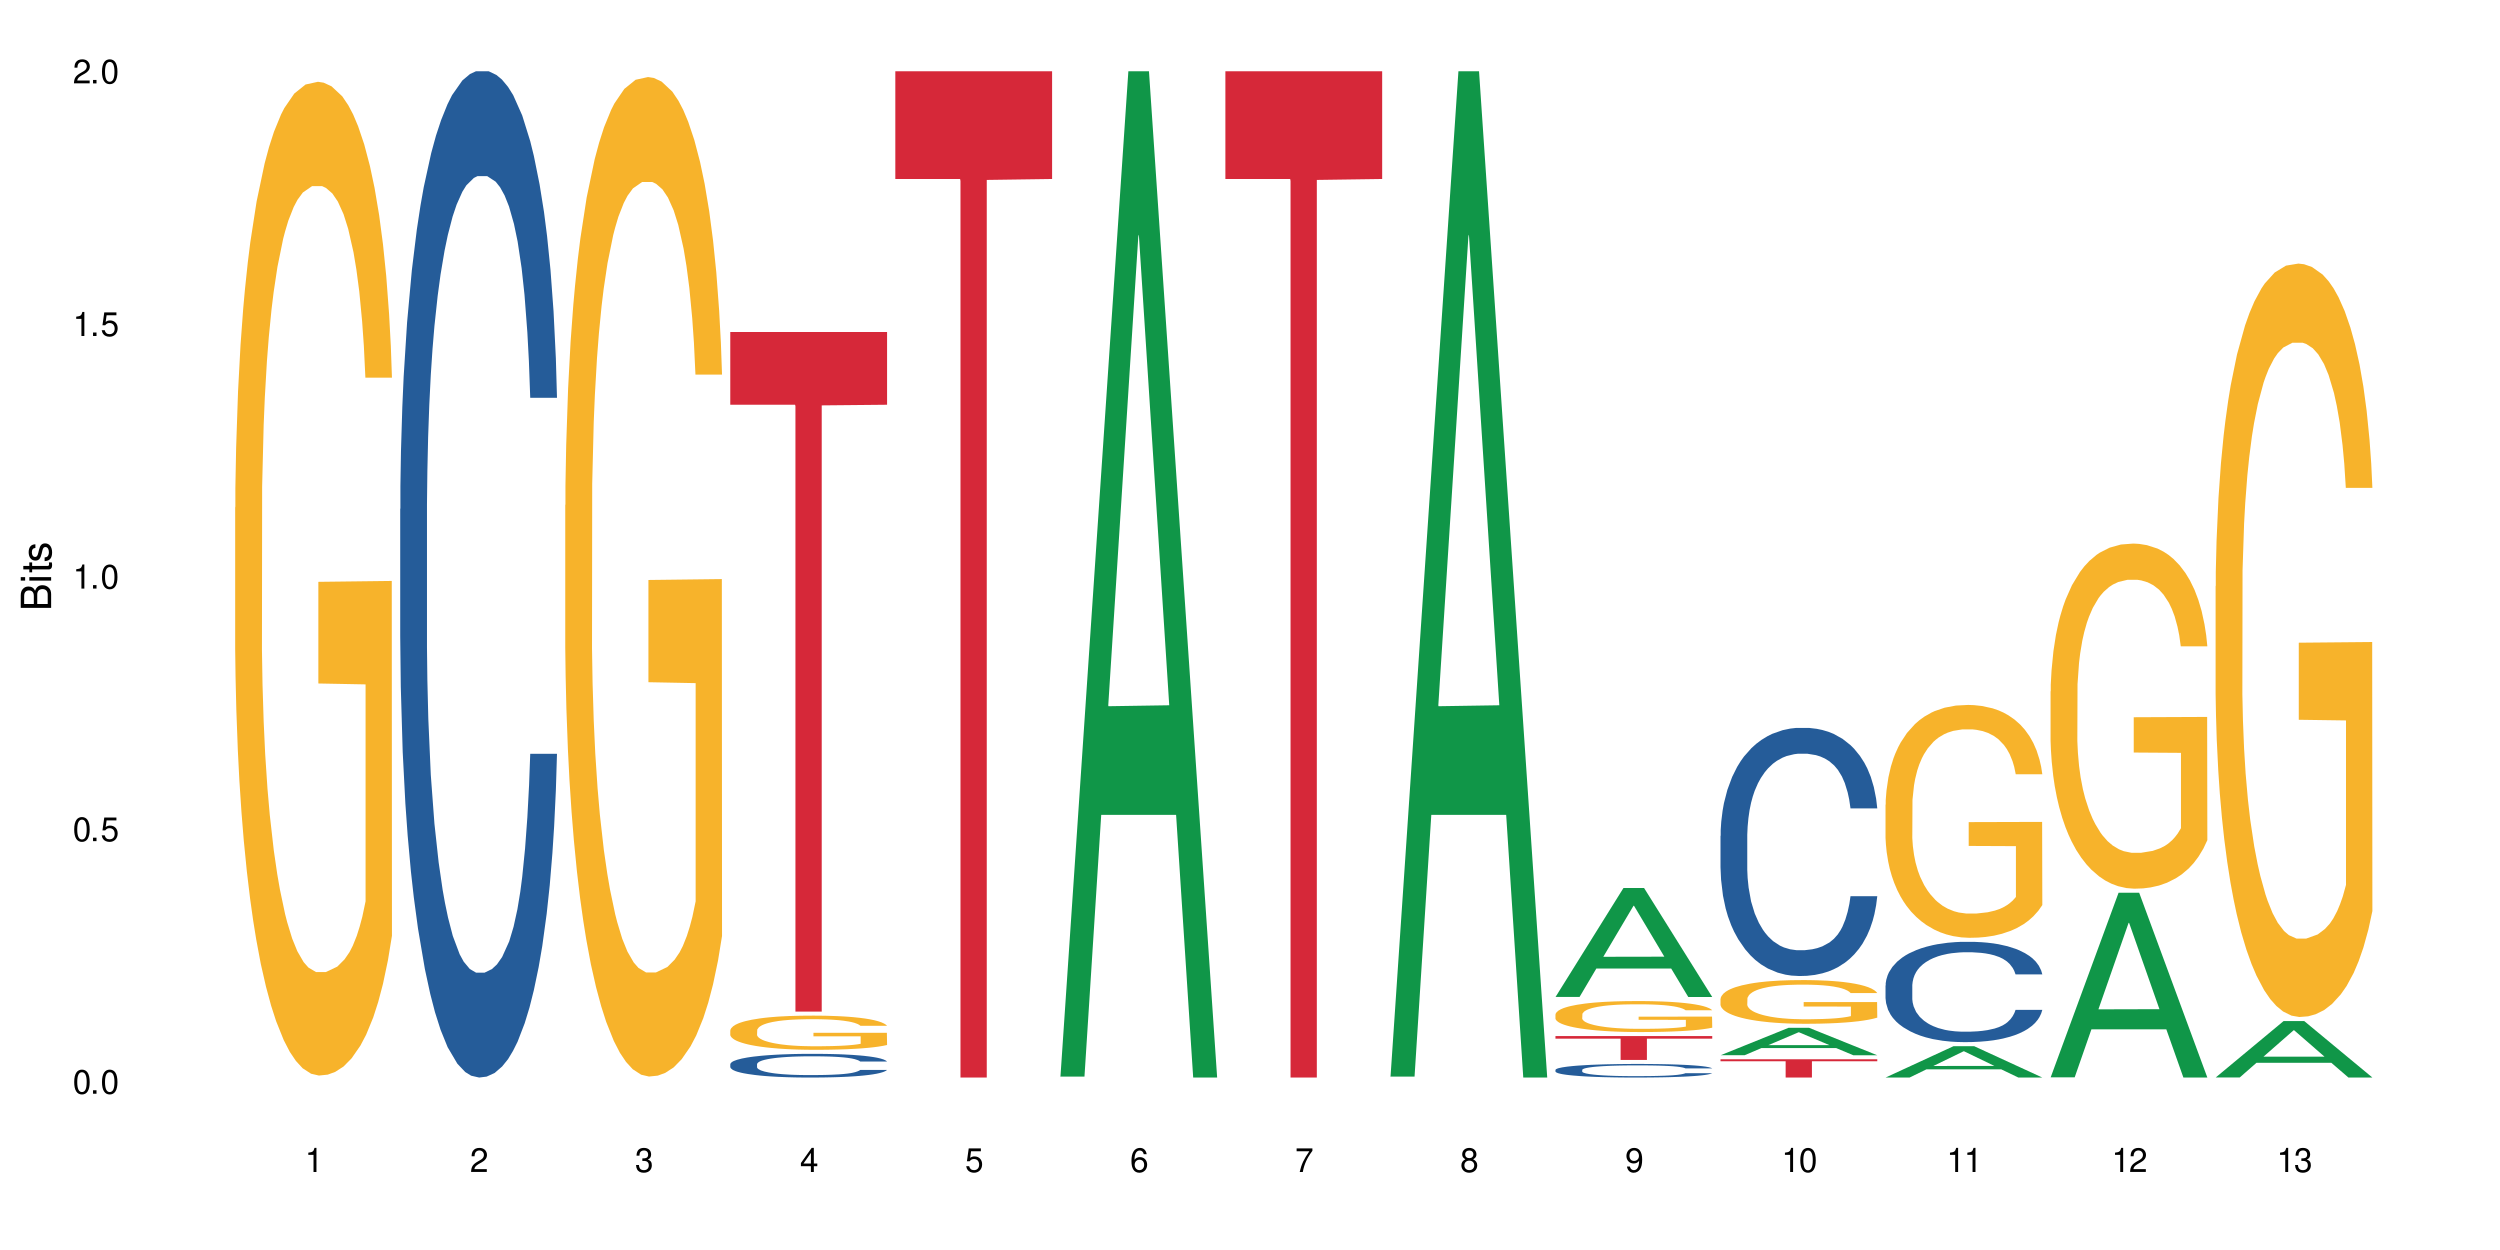 <?xml version="1.0" encoding="UTF-8"?>
<svg xmlns="http://www.w3.org/2000/svg" xmlns:xlink="http://www.w3.org/1999/xlink" width="720" height="360" viewBox="0 0 720 360">
<defs>
<g>
<g id="glyph-0-0">
</g>
<g id="glyph-0-1">
<path d="M 2.641 -6.938 C 2 -6.938 1.422 -6.656 1.078 -6.172 C 0.641 -5.562 0.406 -4.641 0.406 -3.359 C 0.406 -1.016 1.188 0.219 2.641 0.219 C 4.078 0.219 4.859 -1.016 4.859 -3.297 C 4.859 -4.641 4.656 -5.547 4.203 -6.172 C 3.844 -6.656 3.281 -6.938 2.641 -6.938 Z M 2.641 -6.188 C 3.547 -6.188 4 -5.25 4 -3.375 C 4 -1.406 3.562 -0.484 2.625 -0.484 C 1.734 -0.484 1.281 -1.438 1.281 -3.344 C 1.281 -5.25 1.734 -6.188 2.641 -6.188 Z M 2.641 -6.188 "/>
</g>
<g id="glyph-0-2">
<path d="M 1.828 -1 L 0.828 -1 L 0.828 0 L 1.828 0 Z M 1.828 -1 "/>
</g>
<g id="glyph-0-3">
<path d="M 4.562 -6.797 L 1.062 -6.797 L 0.547 -3.094 L 1.328 -3.094 C 1.719 -3.562 2.047 -3.734 2.578 -3.734 C 3.484 -3.734 4.062 -3.109 4.062 -2.094 C 4.062 -1.125 3.484 -0.531 2.578 -0.531 C 1.828 -0.531 1.375 -0.906 1.188 -1.672 L 0.328 -1.672 C 0.453 -1.109 0.547 -0.844 0.75 -0.594 C 1.125 -0.078 1.828 0.219 2.594 0.219 C 3.969 0.219 4.922 -0.781 4.922 -2.219 C 4.922 -3.562 4.031 -4.484 2.719 -4.484 C 2.25 -4.484 1.859 -4.359 1.469 -4.062 L 1.734 -5.969 L 4.562 -5.969 Z M 4.562 -6.797 "/>
</g>
<g id="glyph-0-4">
<path d="M 2.484 -4.938 L 2.484 0 L 3.328 0 L 3.328 -6.938 L 2.766 -6.938 C 2.469 -5.875 2.281 -5.734 0.984 -5.562 L 0.984 -4.938 Z M 2.484 -4.938 "/>
</g>
<g id="glyph-0-5">
<path d="M 4.859 -0.828 L 1.281 -0.828 C 1.359 -1.406 1.672 -1.781 2.5 -2.281 L 3.469 -2.828 C 4.406 -3.344 4.906 -4.062 4.906 -4.906 C 4.906 -5.484 4.672 -6.031 4.266 -6.406 C 3.859 -6.766 3.375 -6.938 2.719 -6.938 C 1.859 -6.938 1.219 -6.625 0.844 -6.031 C 0.609 -5.672 0.5 -5.234 0.484 -4.531 L 1.328 -4.531 C 1.359 -5.016 1.406 -5.281 1.531 -5.516 C 1.75 -5.938 2.188 -6.203 2.703 -6.203 C 3.469 -6.203 4.031 -5.641 4.031 -4.891 C 4.031 -4.344 3.719 -3.859 3.125 -3.516 L 2.234 -3 C 0.812 -2.172 0.406 -1.531 0.328 -0.016 L 4.859 -0.016 Z M 4.859 -0.828 "/>
</g>
<g id="glyph-0-6">
<path d="M 2.125 -3.188 L 2.578 -3.188 C 3.5 -3.188 3.984 -2.766 3.984 -1.922 C 3.984 -1.062 3.469 -0.531 2.594 -0.531 C 1.656 -0.531 1.203 -1 1.156 -2.016 L 0.312 -2.016 C 0.344 -1.453 0.438 -1.094 0.609 -0.781 C 0.953 -0.109 1.625 0.219 2.547 0.219 C 3.953 0.219 4.859 -0.625 4.859 -1.938 C 4.859 -2.828 4.516 -3.297 3.703 -3.594 C 4.344 -3.844 4.656 -4.328 4.656 -5.031 C 4.656 -6.219 3.875 -6.938 2.578 -6.938 C 1.203 -6.938 0.484 -6.172 0.453 -4.703 L 1.297 -4.703 C 1.312 -5.125 1.344 -5.359 1.453 -5.578 C 1.641 -5.969 2.062 -6.203 2.594 -6.203 C 3.344 -6.203 3.797 -5.75 3.797 -5 C 3.797 -4.516 3.609 -4.219 3.25 -4.047 C 3.016 -3.953 2.703 -3.922 2.125 -3.906 Z M 2.125 -3.188 "/>
</g>
<g id="glyph-0-7">
<path d="M 3.141 -1.672 L 3.141 0 L 3.984 0 L 3.984 -1.672 L 4.984 -1.672 L 4.984 -2.438 L 3.984 -2.438 L 3.984 -6.938 L 3.359 -6.938 L 0.266 -2.578 L 0.266 -1.672 Z M 3.141 -2.438 L 1 -2.438 L 3.141 -5.5 Z M 3.141 -2.438 "/>
</g>
<g id="glyph-0-8">
<path d="M 4.781 -5.125 C 4.609 -6.266 3.891 -6.938 2.844 -6.938 C 2.094 -6.938 1.422 -6.578 1.031 -5.953 C 0.594 -5.266 0.406 -4.422 0.406 -3.172 C 0.406 -2 0.578 -1.25 0.984 -0.641 C 1.359 -0.078 1.953 0.219 2.703 0.219 C 3.984 0.219 4.922 -0.75 4.922 -2.094 C 4.922 -3.375 4.062 -4.281 2.844 -4.281 C 2.172 -4.281 1.641 -4.031 1.281 -3.516 C 1.281 -5.234 1.828 -6.188 2.797 -6.188 C 3.391 -6.188 3.797 -5.797 3.938 -5.125 Z M 2.734 -3.531 C 3.547 -3.531 4.062 -2.953 4.062 -2.031 C 4.062 -1.156 3.484 -0.531 2.703 -0.531 C 1.922 -0.531 1.328 -1.188 1.328 -2.078 C 1.328 -2.938 1.906 -3.531 2.734 -3.531 Z M 2.734 -3.531 "/>
</g>
<g id="glyph-0-9">
<path d="M 4.984 -6.797 L 0.438 -6.797 L 0.438 -5.969 L 4.109 -5.969 C 2.5 -3.656 1.828 -2.234 1.328 0 L 2.219 0 C 2.594 -2.172 3.453 -4.047 4.984 -6.094 Z M 4.984 -6.797 "/>
</g>
<g id="glyph-0-10">
<path d="M 3.75 -3.656 C 4.469 -4.094 4.688 -4.438 4.688 -5.078 C 4.688 -6.172 3.844 -6.938 2.641 -6.938 C 1.438 -6.938 0.594 -6.172 0.594 -5.094 C 0.594 -4.438 0.812 -4.094 1.516 -3.656 C 0.734 -3.266 0.359 -2.703 0.359 -1.922 C 0.359 -0.656 1.281 0.219 2.641 0.219 C 3.984 0.219 4.922 -0.656 4.922 -1.922 C 4.922 -2.703 4.531 -3.266 3.75 -3.656 Z M 2.641 -6.188 C 3.359 -6.188 3.812 -5.75 3.812 -5.062 C 3.812 -4.406 3.344 -3.984 2.641 -3.984 C 1.922 -3.984 1.453 -4.406 1.453 -5.078 C 1.453 -5.75 1.922 -6.188 2.641 -6.188 Z M 2.641 -3.266 C 3.484 -3.266 4.062 -2.719 4.062 -1.906 C 4.062 -1.078 3.484 -0.531 2.625 -0.531 C 1.797 -0.531 1.219 -1.094 1.219 -1.906 C 1.219 -2.719 1.781 -3.266 2.641 -3.266 Z M 2.641 -3.266 "/>
</g>
<g id="glyph-0-11">
<path d="M 0.516 -1.578 C 0.672 -0.453 1.406 0.219 2.438 0.219 C 3.188 0.219 3.859 -0.141 4.266 -0.766 C 4.688 -1.453 4.891 -2.297 4.891 -3.547 C 4.891 -4.719 4.703 -5.453 4.312 -6.078 C 3.938 -6.641 3.344 -6.938 2.594 -6.938 C 1.297 -6.938 0.359 -5.969 0.359 -4.625 C 0.359 -3.344 1.234 -2.453 2.453 -2.453 C 3.094 -2.453 3.578 -2.672 4.016 -3.203 C 4 -1.484 3.469 -0.531 2.5 -0.531 C 1.906 -0.531 1.484 -0.906 1.359 -1.578 Z M 2.578 -6.203 C 3.375 -6.203 3.969 -5.531 3.969 -4.641 C 3.969 -3.797 3.391 -3.188 2.547 -3.188 C 1.734 -3.188 1.234 -3.766 1.234 -4.688 C 1.234 -5.562 1.797 -6.203 2.578 -6.203 Z M 2.578 -6.203 "/>
</g>
<g id="glyph-1-0">
</g>
<g id="glyph-1-1">
<path d="M 0 -0.953 L 0 -4.891 C 0 -5.719 -0.234 -6.344 -0.734 -6.797 C -1.188 -7.234 -1.812 -7.469 -2.5 -7.469 C -3.547 -7.469 -4.188 -7 -4.625 -5.875 C -4.984 -6.688 -5.625 -7.094 -6.531 -7.094 C -7.172 -7.094 -7.734 -6.859 -8.141 -6.391 C -8.562 -5.922 -8.75 -5.344 -8.75 -4.5 L -8.75 -0.953 Z M -4.984 -2.062 L -7.766 -2.062 L -7.766 -4.219 C -7.766 -4.844 -7.688 -5.203 -7.453 -5.5 C -7.219 -5.812 -6.859 -5.969 -6.375 -5.969 C -5.891 -5.969 -5.531 -5.812 -5.297 -5.5 C -5.062 -5.203 -4.984 -4.844 -4.984 -4.219 Z M -0.984 -2.062 L -4 -2.062 L -4 -4.781 C -4 -5.766 -3.438 -6.359 -2.484 -6.359 C -1.547 -6.359 -0.984 -5.766 -0.984 -4.781 Z M -0.984 -2.062 "/>
</g>
<g id="glyph-1-2">
<path d="M -6.281 -1.797 L -6.281 -0.797 L 0 -0.797 L 0 -1.797 Z M -8.75 -1.797 L -8.75 -0.797 L -7.484 -0.797 L -7.484 -1.797 Z M -8.75 -1.797 "/>
</g>
<g id="glyph-1-3">
<path d="M -6.281 -3.047 L -6.281 -2.016 L -8.016 -2.016 L -8.016 -1.016 L -6.281 -1.016 L -6.281 -0.172 L -5.469 -0.172 L -5.469 -1.016 L -0.719 -1.016 C -0.078 -1.016 0.281 -1.453 0.281 -2.234 C 0.281 -2.5 0.25 -2.719 0.188 -3.047 L -0.641 -3.047 C -0.609 -2.906 -0.594 -2.766 -0.594 -2.562 C -0.594 -2.141 -0.719 -2.016 -1.156 -2.016 L -5.469 -2.016 L -5.469 -3.047 Z M -6.281 -3.047 "/>
</g>
<g id="glyph-1-4">
<path d="M -4.531 -5.25 C -5.766 -5.25 -6.469 -4.422 -6.469 -2.969 C -6.469 -1.516 -5.719 -0.562 -4.547 -0.562 C -3.562 -0.562 -3.094 -1.062 -2.734 -2.562 L -2.516 -3.484 C -2.344 -4.188 -2.094 -4.469 -1.641 -4.469 C -1.047 -4.469 -0.641 -3.875 -0.641 -3 C -0.641 -2.453 -0.797 -2 -1.062 -1.75 C -1.25 -1.594 -1.422 -1.531 -1.875 -1.469 L -1.875 -0.406 C -0.422 -0.453 0.281 -1.266 0.281 -2.922 C 0.281 -4.5 -0.5 -5.516 -1.719 -5.516 C -2.656 -5.516 -3.172 -4.984 -3.469 -3.734 L -3.703 -2.766 C -3.891 -1.953 -4.156 -1.609 -4.594 -1.609 C -5.188 -1.609 -5.547 -2.125 -5.547 -2.938 C -5.547 -3.75 -5.203 -4.172 -4.531 -4.203 Z M -4.531 -5.25 "/>
</g>
</g>
</defs>
<rect x="-72" y="-36" width="864" height="432" fill="rgb(100%, 100%, 100%)" fill-opacity="1"/>
<path fill-rule="nonzero" fill="rgb(96.863%, 70.196%, 16.863%)" fill-opacity="1" d="M 67.73 146.137 L 67.785 145.875 L 67.785 140.648 L 68.008 128.887 L 68.559 112.684 L 69.273 99.352 L 70.043 88.898 L 70.539 83.41 L 71.367 75.566 L 72.082 69.816 L 73.898 58.055 L 76.211 47.078 L 77.477 42.371 L 78.91 37.93 L 80.945 32.965 L 81.883 31.133 L 84.746 26.953 L 87.996 24.34 L 91.574 23.555 L 93.227 23.816 L 95.484 24.859 L 98.566 27.734 L 100.328 30.352 L 101.707 32.965 L 103.137 36.363 L 104.898 41.59 L 106.551 47.863 L 107.875 54.133 L 109.195 61.977 L 110.297 70.34 L 111.234 79.488 L 112.059 90.465 L 112.555 99.613 L 112.883 108.762 L 105.23 108.762 L 104.789 99.613 L 104.293 92.555 L 103.469 83.93 L 102.641 77.66 L 101.816 72.691 L 100.273 65.898 L 98.953 61.715 L 97.301 58.055 L 95.703 55.703 L 93.887 54.133 L 92.785 53.613 L 89.867 53.613 L 87.223 55.441 L 85.684 57.531 L 84.582 59.625 L 83.039 63.543 L 82.102 66.68 L 81.551 68.773 L 79.902 76.875 L 78.801 84.191 L 78.195 89.16 L 77.422 97 L 76.871 104.059 L 76.266 114.512 L 75.938 122.352 L 75.496 140.125 L 75.441 187.172 L 75.605 197.105 L 75.938 207.82 L 76.375 217.23 L 77.035 227.164 L 77.699 234.742 L 78.855 244.938 L 79.844 251.73 L 80.617 256.176 L 82.102 263.23 L 82.707 265.586 L 84.141 270.289 L 85.629 273.949 L 87.445 277.086 L 88.82 278.652 L 91.023 279.961 L 93.832 279.961 L 97.137 278.391 L 99.227 276.301 L 100.66 274.211 L 101.598 272.379 L 102.754 269.504 L 103.578 266.891 L 104.348 264.016 L 105.285 259.574 L 105.285 197.105 L 91.684 196.844 L 91.684 167.57 L 112.828 167.309 L 112.883 269.504 L 111.727 276.562 L 110.297 283.359 L 108.918 288.586 L 107.488 293.027 L 105.449 297.996 L 103.797 301.133 L 101.266 304.789 L 98.953 307.145 L 96.531 308.711 L 94.383 309.496 L 91.852 309.758 L 89.594 309.234 L 87.168 307.664 L 85.242 305.574 L 83.48 302.961 L 81.719 299.562 L 79.516 294.074 L 78.082 289.633 L 76.598 284.141 L 75.109 277.609 L 73.789 270.551 L 72.906 265.062 L 72.027 258.789 L 71.09 250.949 L 70.207 242.062 L 69.547 233.957 L 68.941 224.812 L 68.5 216.184 L 68.062 204.422 L 67.84 195.016 L 67.73 186.91 Z M 67.73 146.137 "/>
<path fill-rule="nonzero" fill="rgb(14.51%, 36.078%, 60%)" fill-opacity="1" d="M 115.262 146.621 L 115.316 146.355 L 115.316 140 L 115.48 129.934 L 115.867 117.215 L 116.254 108.477 L 117.242 92.844 L 118.621 77.746 L 120.051 66.09 L 121.098 59.203 L 122.035 53.902 L 124.184 44.102 L 125.559 39.07 L 127.047 34.566 L 128.863 30.062 L 130.184 27.414 L 133.156 23.176 L 135.359 21.32 L 137.066 20.527 L 140.758 20.527 L 142.961 21.586 L 144.555 22.91 L 146.316 25.031 L 147.805 27.414 L 150.395 33.242 L 152.707 40.66 L 153.75 44.898 L 155.402 53.109 L 156.672 61.055 L 157.551 67.945 L 158.543 77.746 L 159.422 89.668 L 160.086 103.176 L 160.414 114.566 L 152.707 114.566 L 152.32 103.973 L 151.879 95.758 L 151.055 84.898 L 150.227 77.215 L 149.07 69.535 L 148.023 64.5 L 146.594 59.469 L 145.328 56.289 L 144.004 53.902 L 142.738 52.316 L 140.316 50.727 L 137.508 50.727 L 136.461 51.254 L 134.312 53.375 L 133.156 55.23 L 131.504 58.938 L 130.348 62.383 L 128.973 67.68 L 128.035 72.184 L 126.879 79.07 L 126.055 85.164 L 125.117 93.906 L 124.566 100.527 L 124.07 107.945 L 123.633 116.688 L 123.301 125.957 L 123.082 135.762 L 122.969 145.297 L 122.969 186.355 L 123.082 195.895 L 123.355 207.02 L 124.07 223.18 L 125.117 237.219 L 126.328 248.344 L 127.484 256.293 L 128.145 260 L 129.027 264.238 L 130.402 269.535 L 132.387 274.836 L 133.543 276.953 L 135.305 279.074 L 137.121 280.133 L 139.547 280.133 L 141.691 279.074 L 143.125 277.75 L 144.609 275.629 L 146.648 271.125 L 147.914 266.887 L 149.016 261.855 L 149.844 256.82 L 150.395 252.582 L 151.219 244.371 L 151.879 235.363 L 152.375 226.094 L 152.707 217.086 L 160.414 217.086 L 160.086 227.684 L 159.59 238.012 L 159.094 245.695 L 158.324 254.969 L 157.441 263.18 L 156.176 272.449 L 155.129 278.543 L 153.75 285.168 L 152.484 290.199 L 151.109 294.703 L 149.07 300 L 147.75 302.648 L 146.316 305.035 L 144.609 307.152 L 142.465 309.008 L 140.152 310.066 L 138.004 310.332 L 135.691 309.801 L 133.984 308.742 L 131.727 306.359 L 128.918 301.59 L 126.879 296.559 L 125.281 291.523 L 123.906 286.227 L 122.363 279.074 L 120.383 267.418 L 119.172 258.41 L 118.344 250.992 L 117.41 240.664 L 116.746 231.391 L 115.977 216.555 L 115.426 197.746 L 115.262 183.18 Z M 115.262 146.621 "/>
<path fill-rule="nonzero" fill="rgb(96.863%, 70.196%, 16.863%)" fill-opacity="1" d="M 162.793 145.477 L 162.848 145.215 L 162.848 139.957 L 163.066 128.129 L 163.617 111.828 L 164.332 98.422 L 165.105 87.906 L 165.602 82.387 L 166.426 74.5 L 167.141 68.715 L 168.957 56.887 L 171.27 45.844 L 172.539 41.113 L 173.969 36.645 L 176.008 31.648 L 176.941 29.809 L 179.805 25.602 L 183.055 22.973 L 186.633 22.188 L 188.285 22.449 L 190.543 23.5 L 193.629 26.391 L 195.391 29.02 L 196.766 31.648 L 198.199 35.066 L 199.961 40.324 L 201.613 46.633 L 202.934 52.941 L 204.254 60.828 L 205.355 69.242 L 206.293 78.441 L 207.117 89.484 L 207.613 98.684 L 207.945 107.887 L 200.289 107.887 L 199.852 98.684 L 199.355 91.586 L 198.527 82.91 L 197.703 76.602 L 196.875 71.609 L 195.336 64.773 L 194.012 60.566 L 192.363 56.887 L 190.766 54.52 L 188.949 52.941 L 187.848 52.418 L 184.926 52.418 L 182.285 54.258 L 180.742 56.359 L 179.641 58.465 L 178.098 62.406 L 177.164 65.562 L 176.613 67.664 L 174.961 75.812 L 173.859 83.176 L 173.254 88.168 L 172.484 96.055 L 171.934 103.152 L 171.328 113.668 L 170.996 121.555 L 170.555 139.434 L 170.5 186.75 L 170.664 196.742 L 170.996 207.52 L 171.438 216.98 L 172.098 226.973 L 172.758 234.594 L 173.914 244.848 L 174.906 251.684 L 175.676 256.152 L 177.164 263.25 L 177.77 265.617 L 179.199 270.348 L 180.688 274.027 L 182.504 277.184 L 183.883 278.762 L 186.082 280.074 L 188.891 280.074 L 192.195 278.496 L 194.289 276.395 L 195.719 274.289 L 196.656 272.449 L 197.812 269.559 L 198.641 266.93 L 199.41 264.039 L 200.348 259.57 L 200.348 196.742 L 186.746 196.477 L 186.746 167.035 L 207.891 166.773 L 207.945 269.559 L 206.789 276.656 L 205.355 283.492 L 203.98 288.75 L 202.547 293.219 L 200.512 298.215 L 198.859 301.367 L 196.324 305.047 L 194.012 307.414 L 191.59 308.992 L 189.441 309.781 L 186.91 310.043 L 184.652 309.516 L 182.23 307.941 L 180.301 305.836 L 178.539 303.207 L 176.777 299.789 L 174.574 294.27 L 173.145 289.801 L 171.656 284.281 L 170.172 277.707 L 168.848 270.609 L 167.969 265.09 L 167.086 258.781 L 166.148 250.895 L 165.27 241.957 L 164.609 233.809 L 164.004 224.605 L 163.562 215.93 L 163.121 204.102 L 162.902 194.637 L 162.793 186.488 Z M 162.793 145.477 "/>
<path fill-rule="nonzero" fill="rgb(14.51%, 36.078%, 60%)" fill-opacity="1" d="M 210.32 306.477 L 210.375 306.473 L 210.375 306.32 L 210.543 306.086 L 210.926 305.785 L 211.312 305.578 L 212.305 305.211 L 213.68 304.855 L 215.113 304.582 L 216.16 304.418 L 217.094 304.293 L 219.242 304.062 L 220.617 303.945 L 222.105 303.84 L 223.922 303.734 L 225.246 303.672 L 228.219 303.57 L 230.422 303.527 L 232.129 303.508 L 235.816 303.508 L 238.02 303.535 L 239.617 303.566 L 241.379 303.613 L 242.863 303.672 L 245.453 303.809 L 247.766 303.984 L 248.812 304.082 L 250.465 304.277 L 251.73 304.465 L 252.613 304.625 L 253.602 304.855 L 254.484 305.137 L 255.145 305.453 L 255.477 305.723 L 247.766 305.723 L 247.379 305.473 L 246.941 305.281 L 246.113 305.023 L 245.289 304.844 L 244.133 304.664 L 243.086 304.543 L 241.652 304.426 L 240.387 304.352 L 239.066 304.293 L 237.801 304.258 L 235.375 304.219 L 232.566 304.219 L 231.523 304.23 L 229.375 304.281 L 228.219 304.324 L 226.566 304.414 L 225.41 304.496 L 224.031 304.617 L 223.098 304.727 L 221.941 304.887 L 221.113 305.031 L 220.18 305.238 L 219.629 305.391 L 219.133 305.566 L 218.691 305.773 L 218.359 305.992 L 218.141 306.223 L 218.031 306.445 L 218.031 307.414 L 218.141 307.637 L 218.418 307.898 L 219.133 308.281 L 220.18 308.609 L 221.391 308.871 L 222.547 309.059 L 223.207 309.148 L 224.086 309.246 L 225.465 309.371 L 227.445 309.496 L 228.602 309.547 L 230.367 309.598 L 232.184 309.621 L 234.605 309.621 L 236.754 309.598 L 238.184 309.566 L 239.672 309.516 L 241.707 309.41 L 242.977 309.309 L 244.078 309.191 L 244.902 309.074 L 245.453 308.973 L 246.277 308.781 L 246.941 308.566 L 247.438 308.348 L 247.766 308.137 L 255.477 308.137 L 255.145 308.387 L 254.648 308.629 L 254.152 308.809 L 253.383 309.027 L 252.5 309.223 L 251.234 309.441 L 250.188 309.582 L 248.812 309.738 L 247.547 309.859 L 246.168 309.965 L 244.133 310.09 L 242.809 310.152 L 241.379 310.207 L 239.672 310.258 L 237.523 310.301 L 235.211 310.328 L 233.062 310.332 L 230.75 310.32 L 229.043 310.297 L 226.785 310.238 L 223.977 310.125 L 221.941 310.008 L 220.344 309.891 L 218.965 309.766 L 217.426 309.598 L 215.441 309.32 L 214.23 309.109 L 213.406 308.934 L 212.469 308.691 L 211.809 308.473 L 211.039 308.125 L 210.488 307.68 L 210.32 307.34 Z M 210.32 306.477 "/>
<path fill-rule="nonzero" fill="rgb(96.863%, 70.196%, 16.863%)" fill-opacity="1" d="M 210.32 296.715 L 210.375 296.707 L 210.375 296.527 L 210.598 296.121 L 211.148 295.566 L 211.863 295.105 L 212.633 294.746 L 213.129 294.559 L 213.957 294.289 L 214.672 294.09 L 216.488 293.688 L 218.801 293.309 L 220.066 293.145 L 221.5 292.992 L 223.539 292.824 L 224.473 292.758 L 227.336 292.617 L 230.586 292.527 L 234.164 292.5 L 235.816 292.508 L 238.074 292.543 L 241.156 292.645 L 242.922 292.734 L 244.297 292.824 L 245.73 292.941 L 247.492 293.121 L 249.145 293.336 L 250.465 293.551 L 251.785 293.82 L 252.887 294.109 L 253.824 294.422 L 254.648 294.801 L 255.145 295.117 L 255.477 295.43 L 247.82 295.43 L 247.379 295.117 L 246.887 294.871 L 246.059 294.574 L 245.234 294.359 L 244.406 294.188 L 242.863 293.957 L 241.543 293.812 L 239.891 293.688 L 238.293 293.605 L 236.477 293.551 L 235.375 293.531 L 232.457 293.531 L 229.816 293.598 L 228.273 293.668 L 227.172 293.738 L 225.629 293.875 L 224.695 293.984 L 224.145 294.055 L 222.492 294.332 L 221.391 294.586 L 220.785 294.758 L 220.012 295.027 L 219.461 295.27 L 218.855 295.629 L 218.527 295.898 L 218.086 296.508 L 218.031 298.129 L 218.195 298.469 L 218.527 298.84 L 218.965 299.16 L 219.629 299.504 L 220.289 299.766 L 221.445 300.113 L 222.438 300.348 L 223.207 300.5 L 224.695 300.746 L 225.301 300.824 L 226.73 300.988 L 228.219 301.113 L 230.035 301.223 L 231.41 301.273 L 233.613 301.32 L 236.422 301.32 L 239.727 301.266 L 241.82 301.195 L 243.25 301.121 L 244.188 301.059 L 245.344 300.961 L 246.168 300.871 L 246.941 300.77 L 247.875 300.617 L 247.875 298.469 L 234.273 298.461 L 234.273 297.453 L 255.422 297.445 L 255.477 300.961 L 254.32 301.203 L 252.887 301.438 L 251.512 301.617 L 250.078 301.77 L 248.043 301.941 L 246.391 302.047 L 243.855 302.176 L 241.543 302.254 L 239.121 302.309 L 236.973 302.336 L 234.441 302.344 L 232.184 302.328 L 229.758 302.273 L 227.832 302.199 L 226.07 302.109 L 224.309 301.996 L 222.105 301.805 L 220.672 301.652 L 219.188 301.465 L 217.699 301.238 L 216.379 300.996 L 215.496 300.809 L 214.617 300.59 L 213.68 300.32 L 212.801 300.016 L 212.137 299.738 L 211.531 299.422 L 211.094 299.125 L 210.652 298.723 L 210.43 298.398 L 210.32 298.117 Z M 210.32 296.715 "/>
<path fill-rule="nonzero" fill="rgb(83.922%, 15.686%, 22.353%)" fill-opacity="1" d="M 210.32 95.617 L 255.477 95.617 L 255.477 116.566 L 236.656 116.75 L 236.656 291.336 L 229.086 291.336 L 229.086 116.934 L 228.977 116.566 L 210.32 116.566 Z M 210.32 95.617 "/>
<path fill-rule="nonzero" fill="rgb(83.922%, 15.686%, 22.353%)" fill-opacity="1" d="M 257.852 20.527 L 303.004 20.527 L 303.004 51.547 L 284.188 51.82 L 284.188 310.332 L 276.617 310.332 L 276.617 52.094 L 276.504 51.547 L 257.852 51.547 Z M 257.852 20.527 "/>
<path fill-rule="nonzero" fill="rgb(6.275%, 58.824%, 28.235%)" fill-opacity="1" d="M 305.383 310.059 L 305.43 309.789 L 324.969 20.527 L 330.902 20.527 L 350.535 310.332 L 343.637 310.332 L 338.715 234.684 L 317.152 234.684 L 312.328 310.059 L 305.383 310.059 L 319.227 203.391 L 336.738 203.117 L 328.008 67.875 L 327.91 67.602 L 327.812 68.418 L 319.18 203.117 L 319.227 203.391 Z M 305.383 310.059 "/>
<path fill-rule="nonzero" fill="rgb(83.922%, 15.686%, 22.353%)" fill-opacity="1" d="M 352.91 20.527 L 398.066 20.527 L 398.066 51.547 L 379.246 51.82 L 379.246 310.332 L 371.676 310.332 L 371.676 52.094 L 371.566 51.547 L 352.91 51.547 Z M 352.91 20.527 "/>
<path fill-rule="nonzero" fill="rgb(6.275%, 58.824%, 28.235%)" fill-opacity="1" d="M 400.441 310.059 L 400.492 309.789 L 420.027 20.527 L 425.961 20.527 L 445.598 310.332 L 438.699 310.332 L 433.777 234.684 L 412.215 234.684 L 407.391 310.059 L 400.441 310.059 L 414.289 203.391 L 431.801 203.117 L 423.066 67.875 L 422.973 67.602 L 422.875 68.418 L 414.238 203.117 L 414.289 203.391 Z M 400.441 310.059 "/>
<path fill-rule="nonzero" fill="rgb(6.275%, 58.824%, 28.235%)" fill-opacity="1" d="M 447.973 287.109 L 448.02 287.082 L 467.559 255.742 L 473.492 255.742 L 493.125 287.141 L 486.227 287.141 L 481.309 278.945 L 459.742 278.945 L 454.918 287.109 L 447.973 287.109 L 461.816 275.555 L 479.328 275.523 L 470.598 260.871 L 470.5 260.844 L 470.406 260.93 L 461.77 275.523 L 461.816 275.555 Z M 447.973 287.109 "/>
<path fill-rule="nonzero" fill="rgb(14.51%, 36.078%, 60%)" fill-opacity="1" d="M 447.973 308.125 L 448.027 308.121 L 448.027 308.035 L 448.191 307.898 L 448.578 307.727 L 448.965 307.609 L 449.953 307.398 L 451.332 307.195 L 452.762 307.039 L 453.809 306.945 L 454.746 306.875 L 456.895 306.742 L 458.27 306.672 L 459.758 306.613 L 461.574 306.551 L 462.895 306.516 L 465.867 306.457 L 468.07 306.434 L 469.777 306.422 L 473.469 306.422 L 475.672 306.438 L 477.266 306.453 L 479.027 306.484 L 480.516 306.516 L 483.105 306.594 L 485.418 306.695 L 486.465 306.75 L 488.113 306.863 L 489.383 306.969 L 490.262 307.062 L 491.254 307.195 L 492.137 307.355 L 492.797 307.539 L 493.125 307.691 L 485.418 307.691 L 485.031 307.547 L 484.59 307.438 L 483.766 307.293 L 482.938 307.188 L 481.781 307.082 L 480.734 307.016 L 479.305 306.949 L 478.039 306.906 L 476.715 306.875 L 475.449 306.852 L 473.027 306.832 L 470.219 306.832 L 469.172 306.836 L 467.023 306.867 L 465.867 306.891 L 464.215 306.941 L 463.059 306.988 L 461.684 307.059 L 460.746 307.121 L 459.59 307.211 L 458.766 307.293 L 457.828 307.414 L 457.277 307.504 L 456.781 307.602 L 456.344 307.719 L 456.012 307.844 L 455.793 307.977 L 455.68 308.105 L 455.68 308.66 L 455.793 308.789 L 456.066 308.938 L 456.781 309.156 L 457.828 309.348 L 459.039 309.496 L 460.195 309.602 L 460.859 309.652 L 461.738 309.711 L 463.117 309.781 L 465.098 309.855 L 466.254 309.883 L 468.016 309.91 L 469.832 309.926 L 472.258 309.926 L 474.402 309.91 L 475.836 309.895 L 477.32 309.863 L 479.359 309.805 L 480.625 309.746 L 481.727 309.68 L 482.555 309.609 L 483.105 309.555 L 483.93 309.441 L 484.59 309.32 L 485.086 309.195 L 485.418 309.074 L 493.125 309.074 L 492.797 309.219 L 492.301 309.355 L 491.805 309.461 L 491.035 309.586 L 490.152 309.695 L 488.887 309.82 L 487.84 309.902 L 486.465 309.992 L 485.195 310.062 L 483.82 310.121 L 481.781 310.191 L 480.461 310.23 L 479.027 310.262 L 477.32 310.289 L 475.176 310.316 L 472.863 310.328 L 470.715 310.332 L 468.402 310.324 L 466.695 310.312 L 464.438 310.277 L 461.629 310.215 L 459.59 310.148 L 457.996 310.078 L 456.617 310.008 L 455.074 309.91 L 453.094 309.754 L 451.883 309.633 L 451.055 309.531 L 450.121 309.391 L 449.461 309.266 L 448.688 309.066 L 448.137 308.812 L 447.973 308.617 Z M 447.973 308.125 "/>
<path fill-rule="nonzero" fill="rgb(96.863%, 70.196%, 16.863%)" fill-opacity="1" d="M 447.973 292.125 L 448.027 292.117 L 448.027 291.957 L 448.246 291.59 L 448.797 291.082 L 449.516 290.668 L 450.285 290.34 L 450.781 290.172 L 451.605 289.926 L 452.324 289.746 L 454.141 289.379 L 456.453 289.035 L 457.719 288.891 L 459.152 288.75 L 461.188 288.598 L 462.125 288.539 L 464.988 288.41 L 468.238 288.328 L 471.816 288.305 L 473.469 288.312 L 475.727 288.344 L 478.809 288.434 L 480.57 288.516 L 481.949 288.598 L 483.379 288.703 L 485.141 288.867 L 486.793 289.062 L 488.113 289.258 L 489.438 289.5 L 490.539 289.762 L 491.473 290.047 L 492.301 290.391 L 492.797 290.676 L 493.125 290.961 L 485.473 290.961 L 485.031 290.676 L 484.535 290.457 L 483.711 290.188 L 482.883 289.992 L 482.059 289.836 L 480.516 289.625 L 479.195 289.492 L 477.543 289.379 L 475.945 289.305 L 474.129 289.258 L 473.027 289.242 L 470.109 289.242 L 467.465 289.297 L 465.922 289.363 L 464.824 289.43 L 463.281 289.551 L 462.344 289.648 L 461.793 289.715 L 460.141 289.965 L 459.039 290.195 L 458.434 290.348 L 457.664 290.594 L 457.113 290.812 L 456.508 291.141 L 456.176 291.383 L 455.738 291.938 L 455.68 293.406 L 455.848 293.715 L 456.176 294.051 L 456.617 294.344 L 457.277 294.652 L 457.938 294.891 L 459.094 295.207 L 460.086 295.422 L 460.859 295.559 L 462.344 295.777 L 462.949 295.852 L 464.383 296 L 465.867 296.113 L 467.688 296.211 L 469.062 296.262 L 471.266 296.301 L 474.074 296.301 L 477.379 296.254 L 479.469 296.188 L 480.902 296.121 L 481.836 296.066 L 482.992 295.977 L 483.82 295.895 L 484.59 295.805 L 485.527 295.664 L 485.527 293.715 L 471.926 293.707 L 471.926 292.797 L 493.07 292.785 L 493.125 295.977 L 491.969 296.195 L 490.539 296.406 L 489.16 296.57 L 487.73 296.707 L 485.691 296.863 L 484.039 296.961 L 481.508 297.074 L 479.195 297.148 L 476.773 297.199 L 474.625 297.223 L 472.09 297.23 L 469.832 297.215 L 467.41 297.164 L 465.484 297.102 L 463.723 297.02 L 461.957 296.914 L 459.758 296.742 L 458.324 296.602 L 456.836 296.43 L 455.352 296.227 L 454.031 296.008 L 453.148 295.836 L 452.266 295.641 L 451.332 295.395 L 450.449 295.117 L 449.789 294.867 L 449.184 294.582 L 448.742 294.312 L 448.301 293.945 L 448.082 293.652 L 447.973 293.398 Z M 447.973 292.125 "/>
<path fill-rule="nonzero" fill="rgb(83.922%, 15.686%, 22.353%)" fill-opacity="1" d="M 447.973 298.395 L 493.125 298.395 L 493.125 299.129 L 474.309 299.137 L 474.309 305.258 L 466.734 305.258 L 466.734 299.141 L 466.625 299.129 L 447.973 299.129 Z M 447.973 298.395 "/>
<path fill-rule="nonzero" fill="rgb(6.275%, 58.824%, 28.235%)" fill-opacity="1" d="M 495.504 303.906 L 495.551 303.902 L 515.09 296.016 L 521.023 296.016 L 540.656 303.914 L 533.758 303.914 L 528.836 301.852 L 507.273 301.852 L 502.449 303.906 L 495.504 303.906 L 509.348 301 L 526.859 300.992 L 518.129 297.305 L 518.031 297.297 L 517.934 297.32 L 509.301 300.992 L 509.348 301 Z M 495.504 303.906 "/>
<path fill-rule="nonzero" fill="rgb(14.51%, 36.078%, 60%)" fill-opacity="1" d="M 495.504 240.73 L 495.559 240.664 L 495.559 239.098 L 495.723 236.613 L 496.109 233.48 L 496.492 231.324 L 497.484 227.469 L 498.863 223.746 L 500.293 220.871 L 501.34 219.176 L 502.277 217.867 L 504.422 215.449 L 505.801 214.211 L 507.285 213.098 L 509.105 211.988 L 510.426 211.336 L 513.398 210.289 L 515.602 209.832 L 517.309 209.637 L 520.996 209.637 L 523.199 209.898 L 524.797 210.227 L 526.559 210.746 L 528.047 211.336 L 530.633 212.773 L 532.945 214.602 L 533.992 215.648 L 535.645 217.672 L 536.91 219.633 L 537.793 221.328 L 538.785 223.746 L 539.664 226.688 L 540.324 230.016 L 540.656 232.824 L 532.945 232.824 L 532.562 230.215 L 532.121 228.188 L 531.297 225.512 L 530.469 223.617 L 529.312 221.723 L 528.266 220.48 L 526.836 219.238 L 525.566 218.457 L 524.246 217.867 L 522.98 217.477 L 520.559 217.082 L 517.75 217.082 L 516.703 217.215 L 514.555 217.738 L 513.398 218.195 L 511.746 219.109 L 510.59 219.957 L 509.215 221.266 L 508.277 222.375 L 507.121 224.074 L 506.297 225.574 L 505.359 227.73 L 504.809 229.363 L 504.312 231.191 L 503.871 233.348 L 503.543 235.637 L 503.32 238.051 L 503.211 240.402 L 503.211 250.527 L 503.32 252.879 L 503.598 255.625 L 504.312 259.609 L 505.359 263.07 L 506.57 265.812 L 507.727 267.773 L 508.387 268.688 L 509.27 269.734 L 510.645 271.039 L 512.629 272.344 L 513.785 272.867 L 515.547 273.391 L 517.363 273.652 L 519.785 273.652 L 521.934 273.391 L 523.367 273.062 L 524.852 272.543 L 526.891 271.43 L 528.156 270.387 L 529.258 269.145 L 530.082 267.902 L 530.633 266.859 L 531.461 264.832 L 532.121 262.613 L 532.617 260.328 L 532.945 258.105 L 540.656 258.105 L 540.324 260.719 L 539.832 263.266 L 539.336 265.16 L 538.562 267.445 L 537.684 269.473 L 536.418 271.758 L 535.371 273.262 L 533.992 274.895 L 532.727 276.133 L 531.352 277.246 L 529.312 278.551 L 527.992 279.203 L 526.559 279.793 L 524.852 280.316 L 522.703 280.773 L 520.391 281.035 L 518.246 281.098 L 515.934 280.969 L 514.227 280.707 L 511.969 280.117 L 509.16 278.941 L 507.121 277.703 L 505.523 276.461 L 504.148 275.156 L 502.605 273.391 L 500.625 270.516 L 499.414 268.297 L 498.586 266.465 L 497.648 263.918 L 496.988 261.633 L 496.219 257.977 L 495.668 253.336 L 495.504 249.746 Z M 495.504 240.73 "/>
<path fill-rule="nonzero" fill="rgb(96.863%, 70.196%, 16.863%)" fill-opacity="1" d="M 495.504 287.652 L 495.559 287.641 L 495.559 287.414 L 495.777 286.895 L 496.328 286.184 L 497.043 285.598 L 497.816 285.137 L 498.312 284.895 L 499.137 284.551 L 499.852 284.297 L 501.668 283.781 L 503.984 283.297 L 505.25 283.09 L 506.68 282.895 L 508.719 282.676 L 509.652 282.598 L 512.52 282.41 L 515.766 282.297 L 519.348 282.262 L 520.996 282.273 L 523.254 282.32 L 526.34 282.445 L 528.102 282.562 L 529.477 282.676 L 530.91 282.824 L 532.672 283.055 L 534.324 283.332 L 535.645 283.609 L 536.965 283.953 L 538.066 284.32 L 539.004 284.723 L 539.832 285.207 L 540.324 285.609 L 540.656 286.012 L 533.004 286.012 L 532.562 285.609 L 532.066 285.297 L 531.238 284.918 L 530.414 284.641 L 529.59 284.422 L 528.047 284.125 L 526.723 283.941 L 525.074 283.781 L 523.477 283.676 L 521.66 283.609 L 520.559 283.586 L 517.641 283.586 L 514.996 283.664 L 513.453 283.758 L 512.352 283.848 L 510.812 284.02 L 509.875 284.16 L 509.324 284.25 L 507.672 284.609 L 506.57 284.93 L 505.965 285.148 L 505.195 285.492 L 504.645 285.805 L 504.039 286.262 L 503.707 286.609 L 503.266 287.391 L 503.211 289.457 L 503.375 289.895 L 503.707 290.367 L 504.148 290.781 L 504.809 291.219 L 505.469 291.551 L 506.625 292 L 507.617 292.297 L 508.387 292.492 L 509.875 292.805 L 510.48 292.906 L 511.91 293.113 L 513.398 293.273 L 515.215 293.414 L 516.594 293.48 L 518.797 293.539 L 521.602 293.539 L 524.906 293.469 L 527 293.379 L 528.43 293.285 L 529.367 293.207 L 530.523 293.078 L 531.352 292.965 L 532.121 292.84 L 533.059 292.645 L 533.059 289.895 L 519.457 289.883 L 519.457 288.598 L 540.602 288.586 L 540.656 293.078 L 539.5 293.391 L 538.066 293.688 L 536.691 293.918 L 535.258 294.113 L 533.223 294.332 L 531.57 294.469 L 529.039 294.633 L 526.723 294.734 L 524.301 294.805 L 522.152 294.84 L 519.621 294.852 L 517.363 294.828 L 514.941 294.758 L 513.012 294.664 L 511.25 294.551 L 509.488 294.402 L 507.285 294.16 L 505.855 293.965 L 504.367 293.723 L 502.883 293.438 L 501.559 293.125 L 500.68 292.883 L 499.797 292.609 L 498.863 292.262 L 497.98 291.871 L 497.32 291.516 L 496.715 291.113 L 496.273 290.734 L 495.832 290.219 L 495.613 289.805 L 495.504 289.445 Z M 495.504 287.652 "/>
<path fill-rule="nonzero" fill="rgb(83.922%, 15.686%, 22.353%)" fill-opacity="1" d="M 495.504 305.078 L 540.656 305.078 L 540.656 305.641 L 521.836 305.645 L 521.836 310.332 L 514.266 310.332 L 514.266 305.652 L 514.156 305.641 L 495.504 305.641 Z M 495.504 305.078 "/>
<path fill-rule="nonzero" fill="rgb(6.275%, 58.824%, 28.235%)" fill-opacity="1" d="M 543.031 310.324 L 543.082 310.316 L 562.617 301.301 L 568.551 301.301 L 588.188 310.332 L 581.289 310.332 L 576.367 307.973 L 554.805 307.973 L 549.98 310.324 L 543.031 310.324 L 556.879 307 L 574.391 306.992 L 565.656 302.773 L 565.562 302.766 L 565.465 302.793 L 556.828 306.992 L 556.879 307 Z M 543.031 310.324 "/>
<path fill-rule="nonzero" fill="rgb(14.51%, 36.078%, 60%)" fill-opacity="1" d="M 543.031 283.82 L 543.086 283.793 L 543.086 283.16 L 543.254 282.156 L 543.637 280.887 L 544.023 280.016 L 545.016 278.461 L 546.391 276.953 L 547.824 275.793 L 548.871 275.105 L 549.805 274.578 L 551.953 273.602 L 553.328 273.102 L 554.816 272.652 L 556.633 272.203 L 557.957 271.938 L 560.93 271.516 L 563.133 271.332 L 564.84 271.25 L 568.527 271.25 L 570.73 271.359 L 572.328 271.488 L 574.09 271.699 L 575.578 271.938 L 578.164 272.52 L 580.477 273.258 L 581.523 273.68 L 583.176 274.5 L 584.441 275.293 L 585.324 275.977 L 586.312 276.953 L 587.195 278.145 L 587.855 279.488 L 588.188 280.625 L 580.477 280.625 L 580.09 279.57 L 579.652 278.75 L 578.824 277.668 L 578 276.902 L 576.844 276.137 L 575.797 275.633 L 574.363 275.133 L 573.098 274.816 L 571.777 274.578 L 570.512 274.422 L 568.086 274.262 L 565.277 274.262 L 564.234 274.316 L 562.086 274.527 L 560.93 274.711 L 559.277 275.082 L 558.121 275.422 L 556.742 275.953 L 555.809 276.398 L 554.652 277.086 L 553.824 277.695 L 552.891 278.566 L 552.34 279.227 L 551.844 279.965 L 551.402 280.836 L 551.07 281.762 L 550.852 282.738 L 550.742 283.688 L 550.742 287.781 L 550.852 288.73 L 551.129 289.84 L 551.844 291.449 L 552.891 292.848 L 554.102 293.957 L 555.258 294.75 L 555.918 295.121 L 556.801 295.543 L 558.176 296.07 L 560.156 296.598 L 561.312 296.809 L 563.078 297.02 L 564.895 297.125 L 567.316 297.125 L 569.465 297.02 L 570.895 296.887 L 572.383 296.676 L 574.422 296.227 L 575.688 295.805 L 576.789 295.305 L 577.613 294.801 L 578.164 294.379 L 578.992 293.562 L 579.652 292.664 L 580.148 291.738 L 580.477 290.844 L 588.188 290.844 L 587.855 291.898 L 587.359 292.93 L 586.863 293.695 L 586.094 294.617 L 585.211 295.438 L 583.945 296.359 L 582.898 296.969 L 581.523 297.629 L 580.258 298.129 L 578.879 298.578 L 576.844 299.105 L 575.52 299.371 L 574.09 299.609 L 572.383 299.82 L 570.234 300.004 L 567.922 300.109 L 565.773 300.137 L 563.461 300.082 L 561.754 299.977 L 559.496 299.738 L 556.688 299.266 L 554.652 298.762 L 553.055 298.262 L 551.68 297.734 L 550.137 297.02 L 548.152 295.859 L 546.941 294.961 L 546.117 294.223 L 545.18 293.191 L 544.52 292.27 L 543.75 290.789 L 543.199 288.914 L 543.031 287.461 Z M 543.031 283.82 "/>
<path fill-rule="nonzero" fill="rgb(96.863%, 70.196%, 16.863%)" fill-opacity="1" d="M 543.031 231.746 L 543.086 231.684 L 543.086 230.461 L 543.309 227.703 L 543.859 223.906 L 544.574 220.781 L 545.344 218.332 L 545.84 217.047 L 546.668 215.211 L 547.383 213.863 L 549.199 211.105 L 551.512 208.531 L 552.777 207.43 L 554.211 206.391 L 556.25 205.227 L 557.184 204.797 L 560.047 203.816 L 563.297 203.203 L 566.875 203.02 L 568.527 203.082 L 570.785 203.328 L 573.871 204 L 575.633 204.613 L 577.008 205.227 L 578.441 206.023 L 580.203 207.246 L 581.855 208.715 L 583.176 210.188 L 584.496 212.023 L 585.598 213.984 L 586.535 216.129 L 587.359 218.699 L 587.855 220.844 L 588.188 222.988 L 580.531 222.988 L 580.09 220.844 L 579.598 219.191 L 578.77 217.168 L 577.945 215.699 L 577.117 214.535 L 575.578 212.941 L 574.254 211.965 L 572.602 211.105 L 571.008 210.555 L 569.188 210.188 L 568.086 210.062 L 565.168 210.062 L 562.527 210.492 L 560.984 210.984 L 559.883 211.473 L 558.34 212.391 L 557.406 213.125 L 556.855 213.617 L 555.203 215.516 L 554.102 217.23 L 553.496 218.395 L 552.723 220.23 L 552.172 221.887 L 551.566 224.336 L 551.238 226.172 L 550.797 230.336 L 550.742 241.363 L 550.906 243.691 L 551.238 246.199 L 551.68 248.406 L 552.34 250.734 L 553 252.508 L 554.156 254.898 L 555.148 256.492 L 555.918 257.531 L 557.406 259.188 L 558.012 259.738 L 559.441 260.84 L 560.93 261.695 L 562.746 262.434 L 564.121 262.801 L 566.324 263.105 L 569.133 263.105 L 572.438 262.738 L 574.531 262.25 L 575.961 261.758 L 576.898 261.328 L 578.055 260.656 L 578.879 260.043 L 579.652 259.371 L 580.586 258.328 L 580.586 243.691 L 566.984 243.629 L 566.984 236.77 L 588.133 236.707 L 588.188 260.656 L 587.031 262.309 L 585.598 263.902 L 584.223 265.125 L 582.789 266.168 L 580.754 267.332 L 579.102 268.066 L 576.566 268.926 L 574.254 269.477 L 571.832 269.844 L 569.684 270.027 L 567.152 270.09 L 564.895 269.965 L 562.473 269.598 L 560.543 269.109 L 558.781 268.496 L 557.02 267.699 L 554.816 266.414 L 553.387 265.371 L 551.898 264.086 L 550.41 262.555 L 549.09 260.902 L 548.207 259.613 L 547.328 258.145 L 546.391 256.309 L 545.512 254.223 L 544.852 252.324 L 544.242 250.184 L 543.805 248.16 L 543.363 245.406 L 543.145 243.199 L 543.031 241.301 Z M 543.031 231.746 "/>
<path fill-rule="nonzero" fill="rgb(6.275%, 58.824%, 28.235%)" fill-opacity="1" d="M 590.562 310.281 L 590.609 310.234 L 610.148 257.109 L 616.082 257.109 L 635.715 310.332 L 628.816 310.332 L 623.898 296.441 L 602.332 296.441 L 597.508 310.281 L 590.562 310.281 L 604.406 290.691 L 621.918 290.641 L 613.188 265.805 L 613.09 265.754 L 612.996 265.906 L 604.359 290.641 L 604.406 290.691 Z M 590.562 310.281 "/>
<path fill-rule="nonzero" fill="rgb(96.863%, 70.196%, 16.863%)" fill-opacity="1" d="M 590.562 199.121 L 590.617 199.031 L 590.617 197.215 L 590.84 193.129 L 591.391 187.504 L 592.105 182.871 L 592.875 179.242 L 593.371 177.336 L 594.195 174.613 L 594.914 172.617 L 596.73 168.531 L 599.043 164.719 L 600.309 163.086 L 601.742 161.543 L 603.777 159.816 L 604.715 159.18 L 607.578 157.73 L 610.828 156.82 L 614.406 156.547 L 616.059 156.641 L 618.316 157.004 L 621.398 158 L 623.16 158.91 L 624.539 159.816 L 625.969 160.996 L 627.73 162.812 L 629.383 164.992 L 630.707 167.168 L 632.027 169.891 L 633.129 172.797 L 634.066 175.973 L 634.891 179.785 L 635.387 182.965 L 635.715 186.141 L 628.062 186.141 L 627.621 182.965 L 627.125 180.512 L 626.301 177.516 L 625.473 175.34 L 624.648 173.613 L 623.105 171.254 L 621.785 169.801 L 620.133 168.531 L 618.535 167.715 L 616.719 167.168 L 615.617 166.988 L 612.699 166.988 L 610.055 167.621 L 608.516 168.348 L 607.414 169.074 L 605.871 170.438 L 604.934 171.527 L 604.383 172.254 L 602.73 175.066 L 601.633 177.609 L 601.023 179.332 L 600.254 182.055 L 599.703 184.508 L 599.098 188.137 L 598.766 190.859 L 598.328 197.035 L 598.273 213.371 L 598.438 216.824 L 598.766 220.543 L 599.207 223.812 L 599.867 227.262 L 600.531 229.895 L 601.688 233.434 L 602.676 235.793 L 603.449 237.336 L 604.934 239.789 L 605.539 240.605 L 606.973 242.238 L 608.461 243.512 L 610.277 244.598 L 611.652 245.145 L 613.855 245.598 L 616.664 245.598 L 619.969 245.055 L 622.059 244.328 L 623.492 243.602 L 624.43 242.965 L 625.586 241.965 L 626.41 241.059 L 627.18 240.059 L 628.117 238.516 L 628.117 216.824 L 614.516 216.73 L 614.516 206.566 L 635.66 206.473 L 635.715 241.965 L 634.559 244.418 L 633.129 246.777 L 631.75 248.594 L 630.32 250.137 L 628.281 251.859 L 626.629 252.949 L 624.098 254.223 L 621.785 255.039 L 619.363 255.582 L 617.215 255.855 L 614.68 255.945 L 612.422 255.766 L 610 255.219 L 608.074 254.492 L 606.312 253.586 L 604.551 252.406 L 602.348 250.5 L 600.914 248.957 L 599.43 247.051 L 597.941 244.781 L 596.621 242.328 L 595.738 240.422 L 594.859 238.246 L 593.922 235.523 L 593.039 232.434 L 592.379 229.621 L 591.773 226.445 L 591.332 223.449 L 590.895 219.363 L 590.672 216.098 L 590.562 213.281 Z M 590.562 199.121 "/>
<path fill-rule="nonzero" fill="rgb(6.275%, 58.824%, 28.235%)" fill-opacity="1" d="M 638.094 310.316 L 638.141 310.301 L 657.68 294.062 L 663.613 294.062 L 683.246 310.332 L 676.348 310.332 L 671.426 306.086 L 649.863 306.086 L 645.039 310.316 L 638.094 310.316 L 651.938 304.328 L 669.449 304.312 L 660.719 296.723 L 660.621 296.707 L 660.523 296.75 L 651.891 304.312 L 651.938 304.328 Z M 638.094 310.316 "/>
<path fill-rule="nonzero" fill="rgb(96.863%, 70.196%, 16.863%)" fill-opacity="1" d="M 638.094 168.848 L 638.148 168.648 L 638.148 164.688 L 638.367 155.77 L 638.918 143.484 L 639.637 133.375 L 640.406 125.449 L 640.902 121.289 L 641.727 115.344 L 642.441 110.984 L 644.262 102.066 L 646.574 93.742 L 647.84 90.176 L 649.27 86.809 L 651.309 83.043 L 652.246 81.656 L 655.109 78.484 L 658.355 76.504 L 661.938 75.91 L 663.59 76.105 L 665.848 76.898 L 668.93 79.078 L 670.691 81.062 L 672.066 83.043 L 673.5 85.617 L 675.262 89.582 L 676.914 94.34 L 678.234 99.094 L 679.559 105.039 L 680.66 111.379 L 681.594 118.316 L 682.422 126.641 L 682.918 133.574 L 683.246 140.512 L 675.594 140.512 L 675.152 133.574 L 674.656 128.223 L 673.832 121.684 L 673.004 116.93 L 672.18 113.164 L 670.637 108.012 L 669.316 104.84 L 667.664 102.066 L 666.066 100.281 L 664.25 99.094 L 663.148 98.699 L 660.23 98.699 L 657.586 100.086 L 656.043 101.672 L 654.941 103.254 L 653.402 106.227 L 652.465 108.605 L 651.914 110.191 L 650.262 116.336 L 649.16 121.883 L 648.555 125.648 L 647.785 131.594 L 647.234 136.945 L 646.629 144.871 L 646.297 150.816 L 645.855 164.289 L 645.801 199.961 L 645.969 207.488 L 646.297 215.613 L 646.738 222.75 L 647.398 230.277 L 648.059 236.027 L 649.215 243.754 L 650.207 248.906 L 650.977 252.273 L 652.465 257.625 L 653.07 259.41 L 654.504 262.977 L 655.988 265.75 L 657.805 268.129 L 659.184 269.316 L 661.387 270.309 L 664.195 270.309 L 667.496 269.121 L 669.59 267.535 L 671.023 265.949 L 671.957 264.562 L 673.113 262.383 L 673.941 260.398 L 674.711 258.219 L 675.648 254.852 L 675.648 207.488 L 662.047 207.293 L 662.047 185.098 L 683.191 184.898 L 683.246 262.383 L 682.09 267.73 L 680.66 272.883 L 679.281 276.848 L 677.852 280.215 L 675.812 283.98 L 674.16 286.359 L 671.629 289.133 L 669.316 290.918 L 666.891 292.105 L 664.746 292.699 L 662.211 292.898 L 659.953 292.504 L 657.531 291.312 L 655.605 289.727 L 653.84 287.746 L 652.078 285.172 L 649.879 281.008 L 648.445 277.641 L 646.957 273.48 L 645.473 268.523 L 644.148 263.176 L 643.27 259.012 L 642.387 254.258 L 641.453 248.312 L 640.57 241.574 L 639.91 235.43 L 639.305 228.496 L 638.863 221.957 L 638.422 213.039 L 638.203 205.906 L 638.094 199.762 Z M 638.094 168.848 "/>
<g fill="rgb(0%, 0%, 0%)" fill-opacity="1">
<use xlink:href="#glyph-0-1" x="20.965" y="314.993"/>
<use xlink:href="#glyph-0-2" x="25.965" y="314.993"/>
<use xlink:href="#glyph-0-1" x="28.965" y="314.993"/>
</g>
<g fill="rgb(0%, 0%, 0%)" fill-opacity="1">
<use xlink:href="#glyph-0-1" x="20.965" y="242.251"/>
<use xlink:href="#glyph-0-2" x="25.965" y="242.251"/>
<use xlink:href="#glyph-0-3" x="28.965" y="242.251"/>
</g>
<g fill="rgb(0%, 0%, 0%)" fill-opacity="1">
<use xlink:href="#glyph-0-4" x="20.965" y="169.509"/>
<use xlink:href="#glyph-0-2" x="25.965" y="169.509"/>
<use xlink:href="#glyph-0-1" x="28.965" y="169.509"/>
</g>
<g fill="rgb(0%, 0%, 0%)" fill-opacity="1">
<use xlink:href="#glyph-0-4" x="20.965" y="96.767"/>
<use xlink:href="#glyph-0-2" x="25.965" y="96.767"/>
<use xlink:href="#glyph-0-3" x="28.965" y="96.767"/>
</g>
<g fill="rgb(0%, 0%, 0%)" fill-opacity="1">
<use xlink:href="#glyph-0-5" x="20.965" y="24.024"/>
<use xlink:href="#glyph-0-2" x="25.965" y="24.024"/>
<use xlink:href="#glyph-0-1" x="28.965" y="24.024"/>
</g>
<g fill="rgb(0%, 0%, 0%)" fill-opacity="1">
<use xlink:href="#glyph-0-4" x="87.809" y="337.532"/>
</g>
<g fill="rgb(0%, 0%, 0%)" fill-opacity="1">
<use xlink:href="#glyph-0-5" x="135.34" y="337.532"/>
</g>
<g fill="rgb(0%, 0%, 0%)" fill-opacity="1">
<use xlink:href="#glyph-0-6" x="182.867" y="337.532"/>
</g>
<g fill="rgb(0%, 0%, 0%)" fill-opacity="1">
<use xlink:href="#glyph-0-7" x="230.398" y="337.532"/>
</g>
<g fill="rgb(0%, 0%, 0%)" fill-opacity="1">
<use xlink:href="#glyph-0-3" x="277.93" y="337.532"/>
</g>
<g fill="rgb(0%, 0%, 0%)" fill-opacity="1">
<use xlink:href="#glyph-0-8" x="325.457" y="337.532"/>
</g>
<g fill="rgb(0%, 0%, 0%)" fill-opacity="1">
<use xlink:href="#glyph-0-9" x="372.988" y="337.532"/>
</g>
<g fill="rgb(0%, 0%, 0%)" fill-opacity="1">
<use xlink:href="#glyph-0-10" x="420.52" y="337.532"/>
</g>
<g fill="rgb(0%, 0%, 0%)" fill-opacity="1">
<use xlink:href="#glyph-0-11" x="468.051" y="337.532"/>
</g>
<g fill="rgb(0%, 0%, 0%)" fill-opacity="1">
<use xlink:href="#glyph-0-4" x="513.078" y="337.532"/>
<use xlink:href="#glyph-0-1" x="518.078" y="337.532"/>
</g>
<g fill="rgb(0%, 0%, 0%)" fill-opacity="1">
<use xlink:href="#glyph-0-4" x="560.609" y="337.532"/>
<use xlink:href="#glyph-0-4" x="565.609" y="337.532"/>
</g>
<g fill="rgb(0%, 0%, 0%)" fill-opacity="1">
<use xlink:href="#glyph-0-4" x="608.141" y="337.532"/>
<use xlink:href="#glyph-0-5" x="613.141" y="337.532"/>
</g>
<g fill="rgb(0%, 0%, 0%)" fill-opacity="1">
<use xlink:href="#glyph-0-4" x="655.668" y="337.532"/>
<use xlink:href="#glyph-0-6" x="660.668" y="337.532"/>
</g>
<g fill="rgb(0%, 0%, 0%)" fill-opacity="1">
<use xlink:href="#glyph-1-1" x="14.725" y="176.012"/>
<use xlink:href="#glyph-1-2" x="14.725" y="168.012"/>
<use xlink:href="#glyph-1-3" x="14.725" y="165.012"/>
<use xlink:href="#glyph-1-4" x="14.725" y="162.012"/>
</g>
</svg>
